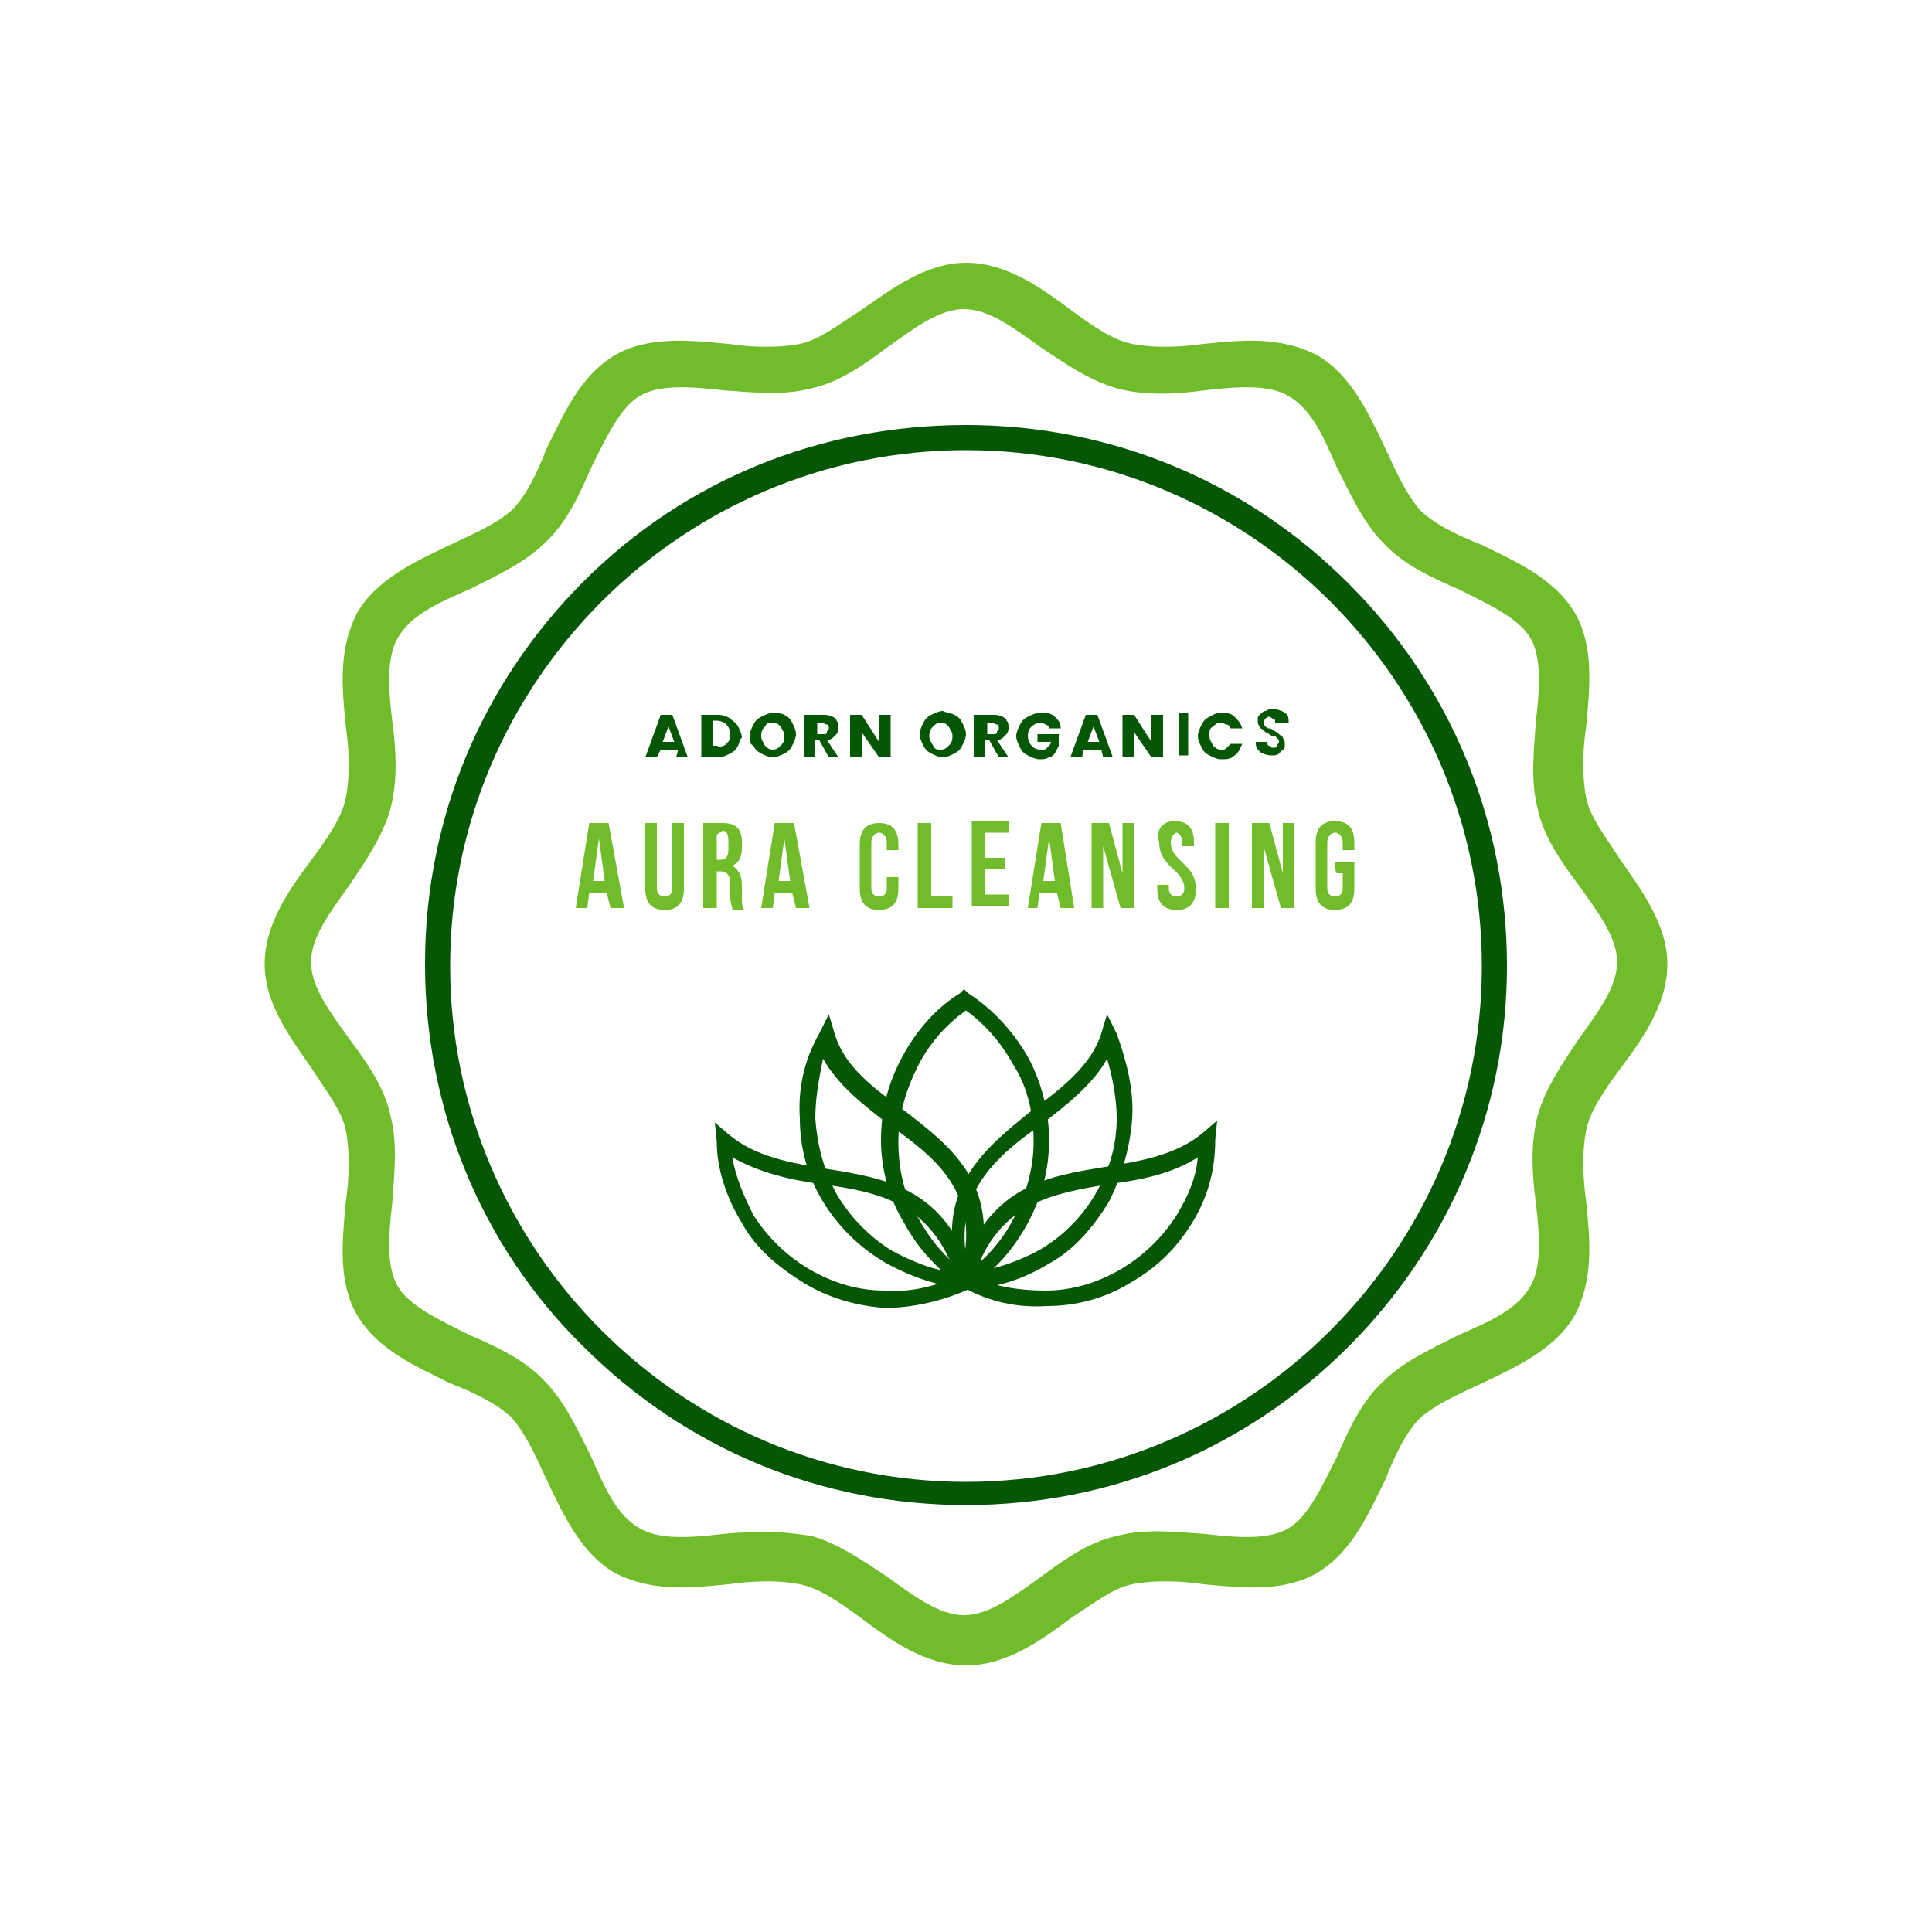 <svg xml:space="preserve" style="enable-background:new 0 0 100 100;" viewBox="0 0 100 100" y="0px" x="0px" xmlns:xlink="http://www.w3.org/1999/xlink" xmlns="http://www.w3.org/2000/svg" id="Layer_1" version="1.1">
<style type="text/css">
	.st0{fill:#055605;}
	.st1{fill:#70BC2A;}
	.st2{fill-rule:evenodd;clip-rule:evenodd;fill:#055605;}
</style>
<g>
	<path d="M35.1,38.8h-0.9L34,39.2h-0.6l0.8-2.2h0.6l0.8,2.2h-0.6L35.1,38.8z M34.9,38.4l-0.3-0.8l-0.3,0.8H34.9z" class="st0"></path>
	<path d="M38.2,38.6c-0.1,0.2-0.2,0.3-0.4,0.4s-0.4,0.2-0.6,0.2h-0.9v-2.2h0.9c0.2,0,0.5,0.1,0.6,0.2s0.3,0.2,0.4,0.4
		c0.1,0.2,0.2,0.4,0.2,0.6C38.3,38.2,38.3,38.4,38.2,38.6z M37.6,38.5c0.1-0.1,0.2-0.2,0.2-0.5c0-0.2-0.1-0.4-0.2-0.5
		c-0.1-0.1-0.3-0.2-0.5-0.2h-0.2v1.3h0.2C37.3,38.7,37.5,38.6,37.6,38.5z" class="st0"></path>
	<path d="M40.6,37c0.2,0.1,0.3,0.2,0.4,0.4c0.1,0.2,0.2,0.4,0.2,0.6c0,0.2-0.1,0.4-0.2,0.6c-0.1,0.2-0.2,0.3-0.4,0.4
		c-0.2,0.1-0.4,0.2-0.6,0.2s-0.4-0.1-0.6-0.2s-0.3-0.2-0.4-0.4c-0.2-0.1-0.2-0.2-0.2-0.5c0-0.2,0.1-0.4,0.2-0.6
		c0.1-0.2,0.2-0.3,0.4-0.4c0.2-0.1,0.4-0.2,0.6-0.2C40.2,36.9,40.4,36.9,40.6,37z M39.6,37.6c-0.1,0.1-0.2,0.2-0.2,0.5
		c0,0.2,0.1,0.3,0.2,0.5c0.1,0.1,0.2,0.2,0.4,0.2c0.2,0,0.3-0.1,0.4-0.2s0.2-0.2,0.2-0.5c0-0.2-0.1-0.3-0.2-0.5
		c-0.1-0.1-0.2-0.2-0.4-0.2C39.8,37.4,39.7,37.4,39.6,37.6z" class="st0"></path>
	<path d="M42.9,39.2l-0.5-0.9h-0.2v0.9h-0.6v-2.2h1c0.2,0,0.3,0,0.5,0.1c0.2,0.1,0.2,0.2,0.2,0.2
		c0.1,0.1,0.1,0.2,0.1,0.4c0,0.2-0.1,0.3-0.2,0.4s-0.2,0.2-0.4,0.2l0.6,0.9C43.5,39.2,42.9,39.2,42.9,39.2z M42.3,38h0.3
		c0.1,0,0.2,0,0.2-0.1s0.1-0.1,0.1-0.2c0-0.1,0-0.2-0.1-0.2s-0.2-0.1-0.2-0.1h-0.3V38z" class="st0"></path>
	<path d="M46.1,39.2h-0.6l-0.9-1.3v1.3h-0.6v-2.2h0.6l0.9,1.4v-1.4h0.6V39.2z" class="st0"></path>
	<path d="M49.4,37c0.2,0.1,0.3,0.2,0.4,0.4c0.1,0.2,0.2,0.4,0.2,0.6c0,0.2-0.1,0.4-0.2,0.6c-0.1,0.2-0.2,0.3-0.4,0.4
		s-0.4,0.2-0.6,0.2c-0.2,0-0.4-0.1-0.6-0.2c-0.2-0.1-0.3-0.2-0.4-0.4c-0.1-0.2-0.2-0.4-0.2-0.6c0-0.2,0.1-0.4,0.2-0.6
		c0.1-0.2,0.2-0.3,0.4-0.4c0.2-0.1,0.4-0.2,0.6-0.2C49,36.9,49.2,36.9,49.4,37z M48.3,37.6c-0.1,0.1-0.2,0.2-0.2,0.5
		c0,0.2,0.1,0.3,0.2,0.5s0.2,0.2,0.4,0.2c0.2,0,0.3-0.1,0.4-0.2c0.1-0.1,0.2-0.2,0.2-0.5c0-0.2-0.1-0.3-0.2-0.5
		c-0.1-0.1-0.2-0.2-0.4-0.2C48.6,37.4,48.5,37.4,48.3,37.6z" class="st0"></path>
	<path d="M51.7,39.2l-0.5-0.9H51v0.9h-0.6v-2.2h1c0.2,0,0.3,0,0.5,0.1c0.2,0.1,0.2,0.2,0.2,0.2c0.1,0.1,0.1,0.2,0.1,0.4
		c0,0.2-0.1,0.3-0.2,0.4c-0.1,0.1-0.2,0.2-0.4,0.2l0.6,0.9C52.2,39.2,51.7,39.2,51.7,39.2z M51.1,38h0.3c0.1,0,0.2,0,0.2-0.1
		s0.1-0.1,0.1-0.2c0-0.1,0-0.2-0.1-0.2s-0.2-0.1-0.2-0.1h-0.3V38z" class="st0"></path>
	<path d="M54.6,37.1c0.2,0.2,0.3,0.3,0.3,0.6h-0.6c0-0.1-0.1-0.2-0.2-0.2c-0.1-0.1-0.2-0.1-0.3-0.1s-0.3,0.1-0.4,0.2
		c-0.1,0.1-0.2,0.2-0.2,0.5c0,0.2,0.1,0.4,0.2,0.5c0.1,0.1,0.2,0.2,0.5,0.2c0.2,0,0.2,0,0.3-0.1c0.1-0.1,0.2-0.2,0.2-0.3h-0.7v-0.4
		h1.1v0.6c-0.1,0.2-0.1,0.2-0.2,0.4c-0.1,0.1-0.2,0.2-0.3,0.2c-0.2,0.1-0.3,0.1-0.5,0.1c-0.2,0-0.4-0.1-0.6-0.2
		c-0.2-0.1-0.3-0.2-0.4-0.4c-0.1-0.2-0.2-0.4-0.2-0.6c0-0.2,0.1-0.4,0.2-0.6c0.1-0.2,0.2-0.3,0.4-0.4s0.4-0.2,0.6-0.2
		C54.2,36.9,54.4,36.9,54.6,37.1z" class="st0"></path>
	<path d="M57,38.8h-0.9L56,39.2h-0.6l0.8-2.2h0.6l0.8,2.2h-0.5L57,38.8z M56.9,38.4l-0.3-0.8l-0.3,0.8H56.9z" class="st0"></path>
	<path d="M60.2,39.2h-0.6l-0.9-1.3v1.3h-0.6v-2.2h0.6l0.9,1.4v-1.4h0.6V39.2z" class="st0"></path>
	<path d="M61.5,36.9v2.2H61v-2.2H61.5z" class="st0"></path>
	<path d="M63.9,37.1c0.2,0.2,0.3,0.3,0.4,0.6h-0.6c-0.1-0.1-0.1-0.2-0.2-0.2s-0.2-0.1-0.3-0.1c-0.2,0-0.3,0.1-0.4,0.2
		c-0.2,0.1-0.2,0.2-0.2,0.5c0,0.2,0.1,0.3,0.2,0.5c0.1,0.1,0.2,0.2,0.4,0.2c0.2,0,0.2,0,0.3-0.1c0.1-0.1,0.2-0.2,0.2-0.2h0.6
		c-0.1,0.2-0.2,0.5-0.4,0.6c-0.2,0.2-0.4,0.2-0.7,0.2c-0.2,0-0.4-0.1-0.6-0.2c-0.2-0.1-0.3-0.2-0.4-0.4c-0.1-0.2-0.2-0.4-0.2-0.6
		c0-0.2,0.1-0.4,0.2-0.6c0.1-0.2,0.2-0.3,0.4-0.4s0.3-0.2,0.6-0.2C63.5,36.9,63.7,36.9,63.9,37.1z" class="st0"></path>
	<path d="M66.4,38.8c-0.1,0.1-0.2,0.2-0.2,0.2c-0.1,0.1-0.2,0.1-0.4,0.1c-0.2,0-0.5-0.1-0.6-0.2
		c-0.2-0.2-0.2-0.3-0.2-0.5h0.6c0,0.1,0,0.2,0.1,0.2c0.1,0.1,0.1,0.1,0.2,0.1c0.1,0,0.2,0,0.2-0.1s0.1-0.1,0.1-0.2s0-0.1-0.1-0.2
		c-0.1-0.1-0.1-0.1-0.2-0.1c-0.1,0-0.2-0.1-0.2-0.1c-0.2-0.1-0.2-0.1-0.3-0.2c-0.1-0.1-0.2-0.1-0.2-0.2c-0.1-0.1-0.1-0.2-0.1-0.3
		c0-0.2,0-0.2,0.1-0.3c0.1-0.1,0.2-0.2,0.3-0.2c0.2-0.1,0.2-0.1,0.4-0.1c0.2,0,0.5,0.1,0.6,0.2c0.2,0.1,0.2,0.3,0.2,0.5h-0.7
		c0-0.1,0-0.2-0.1-0.2c-0.1,0-0.1-0.1-0.2-0.1c-0.1,0-0.1,0-0.2,0.1c0,0-0.1,0.1-0.1,0.2c0,0.1,0,0.1,0.1,0.2
		c0.1,0.1,0.1,0.1,0.2,0.1c0.1,0,0.2,0.1,0.2,0.1c0.2,0.1,0.2,0.1,0.3,0.2c0.1,0.1,0.2,0.1,0.2,0.2c0.1,0.1,0.1,0.2,0.1,0.3
		C66.5,38.7,66.5,38.8,66.4,38.8z" class="st0"></path>
</g>
<g>
	<path d="M32.3,47h-0.7l-0.2-0.8h-0.9L30.4,47h-0.6l0.7-4.4h1L32.3,47z M30.7,45.6h0.6L31,43.4L30.7,45.6z" class="st1"></path>
	<path d="M34,42.6V46c0,0.3,0.2,0.4,0.4,0.4c0.2,0,0.4-0.1,0.4-0.4v-3.4h0.6V46c0,0.7-0.3,1.1-1,1.1s-1-0.4-1-1.1v-3.4
		H34z" class="st1"></path>
	<path d="M37.9,47c0-0.1-0.1-0.2-0.1-0.6v-0.7c0-0.4-0.2-0.6-0.5-0.6h-0.2V47h-0.7v-4.4h1c0.7,0,1,0.3,1,1v0.3
		c0,0.5-0.2,0.8-0.5,0.9c0.3,0.2,0.5,0.5,0.5,1v0.7c0,0.2,0,0.4,0.1,0.6H37.9z M37.1,43.2v1.3h0.2c0.2,0,0.4-0.1,0.4-0.5v-0.5
		c0-0.3-0.1-0.5-0.3-0.5L37.1,43.2L37.1,43.2z" class="st1"></path>
	<path d="M41.9,47h-0.7L41,46.2h-0.9L40,47h-0.6l0.7-4.4h1L41.9,47z M40.3,45.6h0.6l-0.3-2.2L40.3,45.6z" class="st1"></path>
	<path d="M46.5,45.4v0.6c0,0.7-0.3,1.1-1,1.1c-0.7,0-1-0.4-1-1.1v-2.3c0-0.7,0.3-1.1,1-1.1s1,0.4,1,1.1V44h-0.6v-0.4
		c0-0.3-0.2-0.5-0.4-0.5c-0.2,0-0.4,0.2-0.4,0.5V46c0,0.3,0.2,0.4,0.4,0.4c0.2,0,0.4-0.1,0.4-0.4v-0.6H46.5z" class="st1"></path>
	<path d="M47.5,42.6h0.7v3.8h1.1V47h-1.8C47.5,47,47.5,42.6,47.5,42.6z" class="st1"></path>
	<path d="M51,44.4h1V45h-1v1.3h1.2v0.6h-1.9v-4.4h1.9v0.6H51V44.4z" class="st1"></path>
	<path d="M55.6,47h-0.7l-0.2-0.8h-0.9L53.7,47h-0.5l0.7-4.4h1L55.6,47z M54,45.6h0.6l-0.3-2.2L54,45.6z" class="st1"></path>
	<path d="M57.1,43.8V47h-0.6v-4.4h0.9l0.7,2.6v-2.6h0.6V47H58L57.1,43.8z" class="st1"></path>
	<path d="M60.8,42.5c0.7,0,1,0.4,1,1.1v0.2h-0.6v-0.2c0-0.3-0.2-0.5-0.3-0.5s-0.3,0.2-0.3,0.5c0,1,1.3,1.1,1.3,2.4
		c0,0.7-0.3,1.1-1,1.1c-0.7,0-1-0.4-1-1.1v-0.2h0.6V46c0,0.3,0.2,0.4,0.4,0.4s0.4-0.1,0.4-0.4c0-1-1.3-1.1-1.3-2.4
		C59.8,42.9,60.2,42.5,60.8,42.5z" class="st1"></path>
	<path d="M62.9,42.6h0.7V47h-0.7V42.6z" class="st1"></path>
	<path d="M65.4,43.8V47h-0.6v-4.4h0.9l0.7,2.6v-2.6H67V47h-0.7L65.4,43.8z" class="st1"></path>
	<path d="M69.1,44.6h1V46c0,0.7-0.3,1.1-1,1.1c-0.7,0-1-0.4-1-1.1v-2.4c0-0.7,0.3-1.1,1-1.1c0.7,0,1,0.4,1,1.1V44h-0.6
		v-0.4c0-0.3-0.2-0.5-0.4-0.5c-0.2,0-0.4,0.2-0.4,0.5V46c0,0.3,0.2,0.4,0.4,0.4c0.2,0,0.4-0.1,0.4-0.4v-0.8h-0.3
		C69.1,45.2,69.1,44.6,69.1,44.6z" class="st1"></path>
</g>
<g>
	<g>
		<path d="M50,86.2c-2.1,0-3.9-1.3-5.5-2.5c-1.1-0.8-2.1-1.5-3.1-1.7c-1-0.2-2.3-0.2-3.7,0c-2,0.2-4,0.4-5.9-0.6
			c-1.7-1-2.6-2.9-3.5-4.8c-0.6-1.3-1.1-2.4-1.8-3.2c-0.7-0.7-1.9-1.3-3.2-1.8c-1.8-0.9-3.7-1.7-4.8-3.5c-1-1.7-0.8-3.8-0.6-5.9
			c0.2-1.3,0.2-2.7,0-3.7c-0.2-1-1-2-1.7-3.1c-1.1-1.6-2.5-3.4-2.5-5.5c0-2.1,1.3-3.9,2.5-5.5c0.8-1.1,1.5-2.1,1.7-3.1
			c0.2-1,0.2-2.3,0-3.7c-0.2-2-0.4-4,0.6-5.9c1-1.7,2.9-2.6,4.8-3.5c1.3-0.6,2.4-1.1,3.2-1.8c0.7-0.7,1.3-1.9,1.8-3.2
			c0.9-1.8,1.7-3.7,3.5-4.8c1.7-1,3.8-0.8,5.9-0.6c1.3,0.2,2.7,0.2,3.7,0c1-0.2,2-1,3.1-1.7c1.6-1.1,3.4-2.5,5.5-2.5
			c2.1,0,3.9,1.3,5.5,2.5c1.1,0.8,2.1,1.5,3.1,1.7c1,0.2,2.3,0.2,3.7,0c2-0.2,4-0.4,5.9,0.6c1.7,1,2.6,2.9,3.5,4.8
			c0.6,1.3,1.1,2.4,1.8,3.2c0.7,0.7,1.9,1.3,3.2,1.8c1.8,0.9,3.7,1.7,4.8,3.5c1,1.7,0.8,3.8,0.6,5.9c-0.2,1.3-0.2,2.7,0,3.7
			c0.2,1,1,2,1.7,3.1c1.1,1.6,2.5,3.4,2.5,5.5c0,2.1-1.3,3.9-2.5,5.5c-0.8,1.1-1.5,2.1-1.7,3.1c-0.2,1-0.2,2.3,0,3.7
			c0.2,2,0.4,4-0.6,5.9c-1,1.7-2.9,2.6-4.8,3.5c-1.3,0.6-2.4,1.1-3.2,1.8c-0.7,0.7-1.3,1.9-1.8,3.2c-0.9,1.8-1.7,3.7-3.5,4.8
			c-1.7,1-3.8,0.8-5.9,0.6c-1.3-0.2-2.7-0.2-3.7,0c-1,0.2-2,1-3.1,1.7C53.9,84.9,52.1,86.2,50,86.2z M39.9,79.3
			c0.7,0,1.4,0.1,2.1,0.2c1.4,0.4,2.7,1.3,3.9,2.1c1.4,1,2.7,2,4,2s2.6-1,4-2c1.2-0.9,2.5-1.8,3.9-2.1c1.5-0.4,3.1-0.2,4.6-0.1
			c1.7,0.2,3.3,0.3,4.3-0.3c1-0.6,1.7-2.1,2.5-3.7c0.6-1.4,1.3-2.9,2.4-3.9c1-1,2.5-1.7,3.9-2.4c1.6-0.7,3-1.3,3.7-2.5
			c0.6-1,0.5-2.6,0.3-4.3c-0.2-1.5-0.3-3.1,0.1-4.6c0.4-1.4,1.3-2.7,2.1-3.9c1-1.4,2-2.7,2-4s-1-2.6-2-4c-0.9-1.2-1.8-2.5-2.1-3.9
			c-0.4-1.5-0.2-3.1-0.1-4.6c0.2-1.7,0.3-3.3-0.3-4.3c-0.6-1-2.1-1.7-3.7-2.5c-1.4-0.6-2.9-1.3-3.9-2.4c-1-1-1.7-2.5-2.4-3.9
			c-0.7-1.6-1.3-3-2.5-3.7c-1-0.6-2.6-0.5-4.3-0.3c-1.5,0.2-3.1,0.3-4.6-0.1c-1.4-0.4-2.7-1.3-3.9-2.1c-1.4-1-2.7-2-4-2s-2.6,1-4,2
			c-1.2,0.9-2.5,1.8-3.9,2.1c-1.5,0.4-3.1,0.2-4.6,0.1c-1.7-0.2-3.3-0.3-4.3,0.3c-1,0.6-1.7,2.1-2.5,3.7c-0.6,1.4-1.3,2.9-2.4,3.9
			c-1,1-2.5,1.7-3.9,2.4c-1.6,0.7-3,1.3-3.7,2.5c-0.6,1-0.5,2.6-0.3,4.3c0.2,1.5,0.3,3.1-0.1,4.6c-0.4,1.4-1.3,2.7-2.1,3.9
			c-1,1.4-2,2.7-2,4s1,2.6,2,4c0.9,1.2,1.8,2.5,2.1,3.9c0.4,1.5,0.2,3.1,0.1,4.6c-0.2,1.7-0.3,3.3,0.3,4.3c0.6,1,2.1,1.7,3.7,2.5
			c1.4,0.6,2.9,1.3,3.9,2.4c1,1,1.7,2.5,2.4,3.9c0.7,1.6,1.3,3,2.5,3.7c1,0.6,2.6,0.5,4.3,0.3C38.3,79.3,39.1,79.3,39.9,79.3z" class="st1"></path>
	</g>
</g>
<g>
	<g>
		<g>
			<path d="M50,77.9c-7.5,0-14.5-2.9-19.8-8.2c-5.3-5.2-8.2-12.3-8.2-19.8s2.9-14.5,8.2-19.8S42.5,22,50,22
				s14.5,2.9,19.8,8.2c5.3,5.3,8.2,12.3,8.2,19.8S75,64.5,69.8,69.7C64.5,75,57.5,77.9,50,77.9z M50,23.3c-14.7,0-26.7,12-26.7,26.7
				s12,26.7,26.7,26.7s26.7-12,26.7-26.7S64.7,23.3,50,23.3z" class="st0"></path>
		</g>
	</g>
</g>
<g>
	<path d="M53.2,54.7c0.7,1.3,1.1,2.8,1.1,4.3c0,1.6-0.4,3-1.1,4.3c-0.7,1.3-1.7,2.5-3,3.3L50,66.8l-0.2-0.2
		c-1.3-0.9-2.3-2-3-3.3C46,62,45.6,60.5,45.6,59c0-1.6,0.4-3,1.1-4.3c0.7-1.3,1.7-2.5,3-3.3l0.2-0.2l0.2,0.2
		C51.5,52.3,52.5,53.5,53.2,54.7 M53.5,59.1c0-1.4-0.3-2.8-1-3.9c-0.6-1.1-1.4-2.1-2.5-2.9c-1,0.7-1.9,1.7-2.5,2.9
		c-0.6,1.2-1,2.5-1,3.9c0,1.4,0.3,2.8,1,3.9c0.6,1.1,1.4,2.1,2.5,2.9c1-0.7,1.9-1.7,2.5-2.9C53.1,61.8,53.5,60.5,53.5,59.1z" class="st2"></path>
	<path d="M42.2,57.9c0.1,1.3,0.4,2.6,1.1,3.9l0,0C44,63,45,64,46.1,64.7c1.1,0.6,2.3,1.1,3.6,1.2c1.2-4.1-1.3-6-3.7-7.7
		c-1.3-1-2.6-2-3.4-3.4C42.4,55.8,42.2,56.8,42.2,57.9 M42.6,62.2c-0.8-1.3-1.2-2.8-1.2-4.3c-0.1-1.5,0.2-3,1-4.4l0.5-1l0.3,1
		c0.5,1.7,2,2.8,3.5,3.9c2.6,2,5.3,4,3.8,9l-0.1,0.3h-0.3c-1.5-0.1-2.9-0.6-4.2-1.3C44.5,64.6,43.4,63.5,42.6,62.2L42.6,62.2z" class="st2"></path>
	<path d="M39,62.9c0.7,1.1,1.7,2.1,2.9,2.8c1.2,0.7,2.5,1.1,3.9,1.1c1.3,0.1,2.5-0.2,3.7-0.7c-1.3-3.9-4.1-4.4-6.9-4.8
		c-1.6-0.2-3.3-0.6-4.7-1.4C38.1,61,38.5,61.9,39,62.9 M41.6,66.4c-1.3-0.8-2.5-1.8-3.2-3.1c-0.8-1.3-1.3-2.8-1.3-4.2l-0.1-1
		l0.7,0.6c1.4,1.2,3.3,1.5,5.1,1.8c3.1,0.5,6.2,1,7.6,5.7l0.1,0.3l-0.3,0.2c-1.3,0.6-2.9,1-4.4,1C44.4,67.6,42.9,67.2,41.6,66.4z" class="st2"></path>
	<path d="M58.6,57.9c-0.1,1.4-0.5,2.9-1.2,4.3c-0.8,1.3-1.8,2.5-3.1,3.2c-1.3,0.8-2.8,1.3-4.2,1.3h-0.3l-0.1-0.3
		c-1.5-4.8,1.2-6.9,3.8-9c1.5-1.1,3-2.3,3.5-3.9l0.3-1l0.5,1C58.3,54.9,58.7,56.4,58.6,57.9 M56.7,61.8c0.7-1.2,1.1-2.5,1.1-3.9
		c0-1-0.2-2.1-0.5-3.1c-0.7,1.3-2.1,2.4-3.4,3.4c-2.4,1.7-4.8,3.7-3.7,7.7c1.3-0.2,2.5-0.6,3.6-1.2C55,64,56,63,56.7,61.8z" class="st2"></path>
	<path d="M61.7,63.3c-0.8,1.3-1.8,2.3-3.2,3.1l0,0c-1.3,0.8-2.8,1.2-4.3,1.2c-1.5,0.1-3-0.2-4.4-1l-0.3-0.2l0.1-0.3
		c1.5-4.7,4.5-5.2,7.6-5.7c1.8-0.3,3.7-0.6,5.1-1.8l0.7-0.6l-0.1,1C62.9,60.6,62.5,62,61.7,63.3 M58,65.7c1.2-0.7,2.2-1.7,2.9-2.8
		c0.6-1,1-1.9,1.1-3c-1.4,0.9-3.1,1.2-4.7,1.4c-2.8,0.5-5.6,0.9-6.9,4.8c1.1,0.5,2.4,0.7,3.7,0.7C55.5,66.8,56.8,66.4,58,65.7
		L58,65.7z" class="st2"></path>
</g>
</svg>
